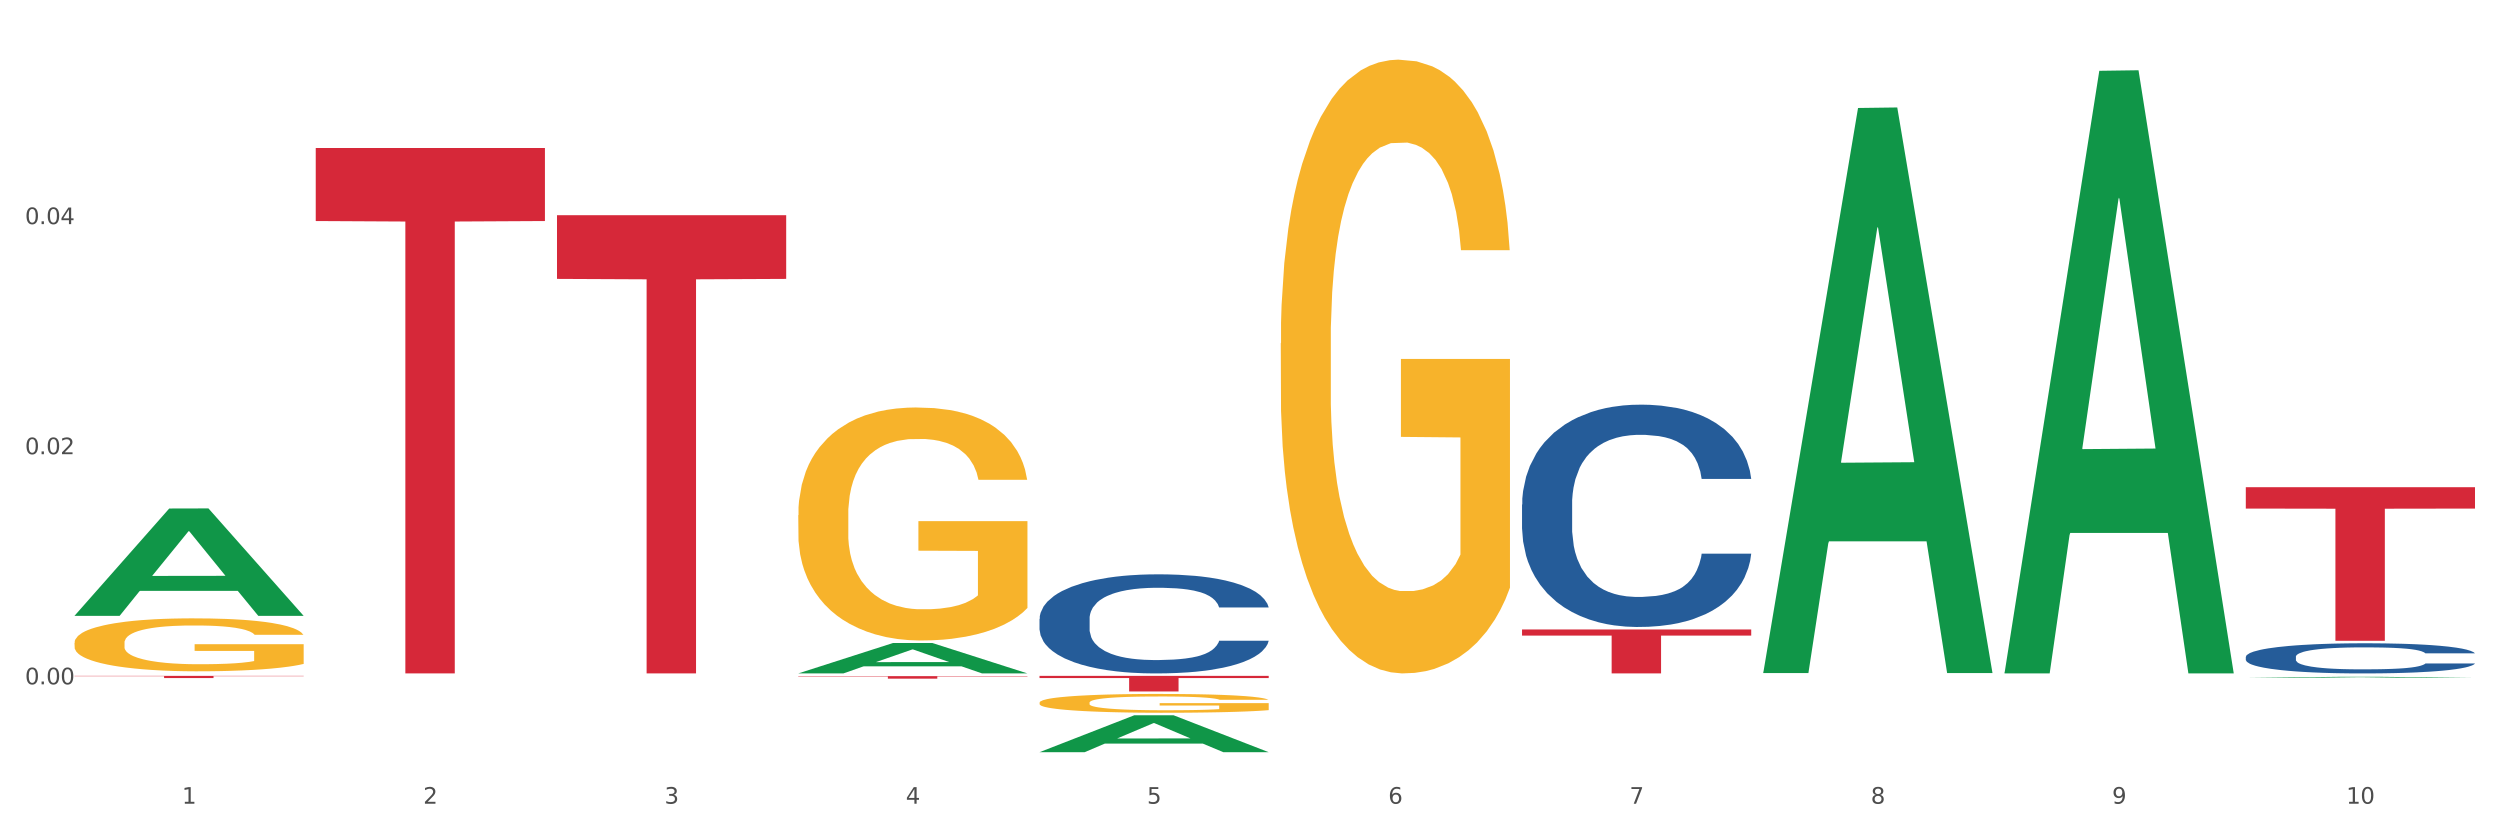 <?xml version="1.0" encoding="utf-8" standalone="no"?>
<!DOCTYPE svg PUBLIC "-//W3C//DTD SVG 1.1//EN"
  "http://www.w3.org/Graphics/SVG/1.1/DTD/svg11.dtd">
<svg xmlns:xlink="http://www.w3.org/1999/xlink" width="1080pt" height="360pt" viewBox="0 0 1080 360" xmlns="http://www.w3.org/2000/svg" version="1.1">
 <rect x="0" y="0" width="1080" height="360" fill="#333333" stroke="none"/>
 <defs>
  <style type="text/css">*{stroke-linejoin: round; stroke-linecap: butt}</style>
 </defs>
 <g id="figure_1">
  <g id="patch_1">
   <path d="M 0 360 
L 1080 360 
L 1080 0 
L 0 0 
z
" style="fill: #ffffff; stroke: #ffffff; stroke-linejoin: miter"/>
  </g>
  <g id="axes_1">
   <g id="matplotlib.axis_1">
    <g id="xtick_1">
     <g id="text_1">
      <!-- 1 -->
      <g style="fill: #4d4d4d" transform="translate(78.627 347.204) scale(0.096 -0.096)">
       <defs>
        <path id="DejaVuSans-31" d="M 794 531 
L 1825 531 
L 1825 4091 
L 703 3866 
L 703 4441 
L 1819 4666 
L 2450 4666 
L 2450 531 
L 3481 531 
L 3481 0 
L 794 0 
L 794 531 
z
" transform="scale(0.016)"/>
       </defs>
       <use xlink:href="#DejaVuSans-31"/>
      </g>
     </g>
    </g>
    <g id="xtick_2">
     <g id="text_2">
      <!-- 2 -->
      <g style="fill: #4d4d4d" transform="translate(182.851 347.204) scale(0.096 -0.096)">
       <defs>
        <path id="DejaVuSans-32" d="M 1228 531 
L 3431 531 
L 3431 0 
L 469 0 
L 469 531 
Q 828 903 1448 1529 
Q 2069 2156 2228 2338 
Q 2531 2678 2651 2914 
Q 2772 3150 2772 3378 
Q 2772 3750 2511 3984 
Q 2250 4219 1831 4219 
Q 1534 4219 1204 4116 
Q 875 4013 500 3803 
L 500 4441 
Q 881 4594 1212 4672 
Q 1544 4750 1819 4750 
Q 2544 4750 2975 4387 
Q 3406 4025 3406 3419 
Q 3406 3131 3298 2873 
Q 3191 2616 2906 2266 
Q 2828 2175 2409 1742 
Q 1991 1309 1228 531 
z
" transform="scale(0.016)"/>
       </defs>
       <use xlink:href="#DejaVuSans-32"/>
      </g>
     </g>
    </g>
    <g id="xtick_3">
     <g id="text_3">
      <!-- 3 -->
      <g style="fill: #4d4d4d" transform="translate(287.074 347.204) scale(0.096 -0.096)">
       <defs>
        <path id="DejaVuSans-33" d="M 2597 2516 
Q 3050 2419 3304 2112 
Q 3559 1806 3559 1356 
Q 3559 666 3084 287 
Q 2609 -91 1734 -91 
Q 1441 -91 1130 -33 
Q 819 25 488 141 
L 488 750 
Q 750 597 1062 519 
Q 1375 441 1716 441 
Q 2309 441 2620 675 
Q 2931 909 2931 1356 
Q 2931 1769 2642 2001 
Q 2353 2234 1838 2234 
L 1294 2234 
L 1294 2753 
L 1863 2753 
Q 2328 2753 2575 2939 
Q 2822 3125 2822 3475 
Q 2822 3834 2567 4026 
Q 2313 4219 1838 4219 
Q 1578 4219 1281 4162 
Q 984 4106 628 3988 
L 628 4550 
Q 988 4650 1302 4700 
Q 1616 4750 1894 4750 
Q 2613 4750 3031 4423 
Q 3450 4097 3450 3541 
Q 3450 3153 3228 2886 
Q 3006 2619 2597 2516 
z
" transform="scale(0.016)"/>
       </defs>
       <use xlink:href="#DejaVuSans-33"/>
      </g>
     </g>
    </g>
    <g id="xtick_4">
     <g id="text_4">
      <!-- 4 -->
      <g style="fill: #4d4d4d" transform="translate(391.298 347.204) scale(0.096 -0.096)">
       <defs>
        <path id="DejaVuSans-34" d="M 2419 4116 
L 825 1625 
L 2419 1625 
L 2419 4116 
z
M 2253 4666 
L 3047 4666 
L 3047 1625 
L 3713 1625 
L 3713 1100 
L 3047 1100 
L 3047 0 
L 2419 0 
L 2419 1100 
L 313 1100 
L 313 1709 
L 2253 4666 
z
" transform="scale(0.016)"/>
       </defs>
       <use xlink:href="#DejaVuSans-34"/>
      </g>
     </g>
    </g>
    <g id="xtick_5">
     <g id="text_5">
      <!-- 5 -->
      <g style="fill: #4d4d4d" transform="translate(495.522 347.204) scale(0.096 -0.096)">
       <defs>
        <path id="DejaVuSans-35" d="M 691 4666 
L 3169 4666 
L 3169 4134 
L 1269 4134 
L 1269 2991 
Q 1406 3038 1543 3061 
Q 1681 3084 1819 3084 
Q 2600 3084 3056 2656 
Q 3513 2228 3513 1497 
Q 3513 744 3044 326 
Q 2575 -91 1722 -91 
Q 1428 -91 1123 -41 
Q 819 9 494 109 
L 494 744 
Q 775 591 1075 516 
Q 1375 441 1709 441 
Q 2250 441 2565 725 
Q 2881 1009 2881 1497 
Q 2881 1984 2565 2268 
Q 2250 2553 1709 2553 
Q 1456 2553 1204 2497 
Q 953 2441 691 2322 
L 691 4666 
z
" transform="scale(0.016)"/>
       </defs>
       <use xlink:href="#DejaVuSans-35"/>
      </g>
     </g>
    </g>
    <g id="xtick_6">
     <g id="text_6">
      <!-- 6 -->
      <g style="fill: #4d4d4d" transform="translate(599.745 347.204) scale(0.096 -0.096)">
       <defs>
        <path id="DejaVuSans-36" d="M 2113 2584 
Q 1688 2584 1439 2293 
Q 1191 2003 1191 1497 
Q 1191 994 1439 701 
Q 1688 409 2113 409 
Q 2538 409 2786 701 
Q 3034 994 3034 1497 
Q 3034 2003 2786 2293 
Q 2538 2584 2113 2584 
z
M 3366 4563 
L 3366 3988 
Q 3128 4100 2886 4159 
Q 2644 4219 2406 4219 
Q 1781 4219 1451 3797 
Q 1122 3375 1075 2522 
Q 1259 2794 1537 2939 
Q 1816 3084 2150 3084 
Q 2853 3084 3261 2657 
Q 3669 2231 3669 1497 
Q 3669 778 3244 343 
Q 2819 -91 2113 -91 
Q 1303 -91 875 529 
Q 447 1150 447 2328 
Q 447 3434 972 4092 
Q 1497 4750 2381 4750 
Q 2619 4750 2861 4703 
Q 3103 4656 3366 4563 
z
" transform="scale(0.016)"/>
       </defs>
       <use xlink:href="#DejaVuSans-36"/>
      </g>
     </g>
    </g>
    <g id="xtick_7">
     <g id="text_7">
      <!-- 7 -->
      <g style="fill: #4d4d4d" transform="translate(703.969 347.204) scale(0.096 -0.096)">
       <defs>
        <path id="DejaVuSans-37" d="M 525 4666 
L 3525 4666 
L 3525 4397 
L 1831 0 
L 1172 0 
L 2766 4134 
L 525 4134 
L 525 4666 
z
" transform="scale(0.016)"/>
       </defs>
       <use xlink:href="#DejaVuSans-37"/>
      </g>
     </g>
    </g>
    <g id="xtick_8">
     <g id="text_8">
      <!-- 8 -->
      <g style="fill: #4d4d4d" transform="translate(808.193 347.204) scale(0.096 -0.096)">
       <defs>
        <path id="DejaVuSans-38" d="M 2034 2216 
Q 1584 2216 1326 1975 
Q 1069 1734 1069 1313 
Q 1069 891 1326 650 
Q 1584 409 2034 409 
Q 2484 409 2743 651 
Q 3003 894 3003 1313 
Q 3003 1734 2745 1975 
Q 2488 2216 2034 2216 
z
M 1403 2484 
Q 997 2584 770 2862 
Q 544 3141 544 3541 
Q 544 4100 942 4425 
Q 1341 4750 2034 4750 
Q 2731 4750 3128 4425 
Q 3525 4100 3525 3541 
Q 3525 3141 3298 2862 
Q 3072 2584 2669 2484 
Q 3125 2378 3379 2068 
Q 3634 1759 3634 1313 
Q 3634 634 3220 271 
Q 2806 -91 2034 -91 
Q 1263 -91 848 271 
Q 434 634 434 1313 
Q 434 1759 690 2068 
Q 947 2378 1403 2484 
z
M 1172 3481 
Q 1172 3119 1398 2916 
Q 1625 2713 2034 2713 
Q 2441 2713 2670 2916 
Q 2900 3119 2900 3481 
Q 2900 3844 2670 4047 
Q 2441 4250 2034 4250 
Q 1625 4250 1398 4047 
Q 1172 3844 1172 3481 
z
" transform="scale(0.016)"/>
       </defs>
       <use xlink:href="#DejaVuSans-38"/>
      </g>
     </g>
    </g>
    <g id="xtick_9">
     <g id="text_9">
      <!-- 9 -->
      <g style="fill: #4d4d4d" transform="translate(912.416 347.204) scale(0.096 -0.096)">
       <defs>
        <path id="DejaVuSans-39" d="M 703 97 
L 703 672 
Q 941 559 1184 500 
Q 1428 441 1663 441 
Q 2288 441 2617 861 
Q 2947 1281 2994 2138 
Q 2813 1869 2534 1725 
Q 2256 1581 1919 1581 
Q 1219 1581 811 2004 
Q 403 2428 403 3163 
Q 403 3881 828 4315 
Q 1253 4750 1959 4750 
Q 2769 4750 3195 4129 
Q 3622 3509 3622 2328 
Q 3622 1225 3098 567 
Q 2575 -91 1691 -91 
Q 1453 -91 1209 -44 
Q 966 3 703 97 
z
M 1959 2075 
Q 2384 2075 2632 2365 
Q 2881 2656 2881 3163 
Q 2881 3666 2632 3958 
Q 2384 4250 1959 4250 
Q 1534 4250 1286 3958 
Q 1038 3666 1038 3163 
Q 1038 2656 1286 2365 
Q 1534 2075 1959 2075 
z
" transform="scale(0.016)"/>
       </defs>
       <use xlink:href="#DejaVuSans-39"/>
      </g>
     </g>
    </g>
    <g id="xtick_10">
     <g id="text_10">
      <!-- 10 -->
      <g style="fill: #4d4d4d" transform="translate(1013.586 347.204) scale(0.096 -0.096)">
       <defs>
        <path id="DejaVuSans-30" d="M 2034 4250 
Q 1547 4250 1301 3770 
Q 1056 3291 1056 2328 
Q 1056 1369 1301 889 
Q 1547 409 2034 409 
Q 2525 409 2770 889 
Q 3016 1369 3016 2328 
Q 3016 3291 2770 3770 
Q 2525 4250 2034 4250 
z
M 2034 4750 
Q 2819 4750 3233 4129 
Q 3647 3509 3647 2328 
Q 3647 1150 3233 529 
Q 2819 -91 2034 -91 
Q 1250 -91 836 529 
Q 422 1150 422 2328 
Q 422 3509 836 4129 
Q 1250 4750 2034 4750 
z
" transform="scale(0.016)"/>
       </defs>
       <use xlink:href="#DejaVuSans-31"/>
       <use xlink:href="#DejaVuSans-30" transform="translate(63.623 0)"/>
      </g>
     </g>
    </g>
    <g id="xtick_11"/>
    <g id="xtick_12"/>
    <g id="xtick_13"/>
    <g id="xtick_14"/>
    <g id="xtick_15"/>
    <g id="xtick_16"/>
    <g id="xtick_17"/>
    <g id="xtick_18"/>
    <g id="xtick_19"/>
   </g>
   <g id="matplotlib.axis_2">
    <g id="ytick_1">
     <g id="text_11">
      <!-- 0.00 -->
      <g style="fill: #4d4d4d" transform="translate(10.8 295.634) scale(0.096 -0.096)">
       <defs>
        <path id="DejaVuSans-2e" d="M 684 794 
L 1344 794 
L 1344 0 
L 684 0 
L 684 794 
z
" transform="scale(0.016)"/>
       </defs>
       <use xlink:href="#DejaVuSans-30"/>
       <use xlink:href="#DejaVuSans-2e" transform="translate(63.623 0)"/>
       <use xlink:href="#DejaVuSans-30" transform="translate(95.41 0)"/>
       <use xlink:href="#DejaVuSans-30" transform="translate(159.033 0)"/>
      </g>
     </g>
    </g>
    <g id="ytick_2">
     <g id="text_12">
      <!-- 0.02 -->
      <g style="fill: #4d4d4d" transform="translate(10.8 196.228) scale(0.096 -0.096)">
       <use xlink:href="#DejaVuSans-30"/>
       <use xlink:href="#DejaVuSans-2e" transform="translate(63.623 0)"/>
       <use xlink:href="#DejaVuSans-30" transform="translate(95.41 0)"/>
       <use xlink:href="#DejaVuSans-32" transform="translate(159.033 0)"/>
      </g>
     </g>
    </g>
    <g id="ytick_3">
     <g id="text_13">
      <!-- 0.04 -->
      <g style="fill: #4d4d4d" transform="translate(10.8 96.822) scale(0.096 -0.096)">
       <use xlink:href="#DejaVuSans-30"/>
       <use xlink:href="#DejaVuSans-2e" transform="translate(63.623 0)"/>
       <use xlink:href="#DejaVuSans-30" transform="translate(95.41 0)"/>
       <use xlink:href="#DejaVuSans-34" transform="translate(159.033 0)"/>
      </g>
     </g>
    </g>
    <g id="ytick_4"/>
    <g id="ytick_5"/>
    <g id="ytick_6"/>
   </g>
   <g id="PolyCollection_1">
    <path d="M 32.175 265.975 
L 32.277 265.932 
L 73.107 219.675 
L 90.051 219.631 
L 131.187 266.062 
L 111.589 266.062 
L 102.709 255.25 
L 60.552 255.25 
L 60.246 255.425 
L 51.671 266.062 
L 32.175 266.062 
L 32.175 265.975 
L 65.86 248.798 
L 97.401 248.754 
L 81.783 229.528 
L 81.579 229.44 
L 81.375 229.571 
L 65.758 248.754 
L 65.86 248.798 
L 32.175 265.975 
z
" clip-path="url(#p16cb3228ad)" style="fill: #109648"/>
    <path d="M 449.069 303.543 
L 449.186 303.535 
L 449.186 303.268 
L 449.42 303.038 
L 450.589 302.481 
L 452.343 302.021 
L 453.628 301.776 
L 454.914 301.575 
L 456.434 301.375 
L 458.304 301.167 
L 461.694 300.862 
L 463.799 300.706 
L 466.37 300.543 
L 471.046 300.306 
L 474.436 300.172 
L 477.943 300.061 
L 483.671 299.927 
L 487.412 299.868 
L 491.386 299.823 
L 496.179 299.793 
L 499.803 299.786 
L 507.752 299.808 
L 514.532 299.875 
L 517.805 299.927 
L 522.014 300.016 
L 524.235 300.075 
L 527.859 300.194 
L 531.599 300.35 
L 534.171 300.484 
L 538.029 300.736 
L 540.951 300.989 
L 543.64 301.3 
L 545.043 301.516 
L 546.095 301.716 
L 547.03 301.946 
L 547.965 302.31 
L 526.923 302.31 
L 526.105 302.05 
L 524.819 301.805 
L 522.949 301.568 
L 521.312 301.419 
L 518.507 301.234 
L 515.935 301.115 
L 513.246 301.026 
L 509.973 300.952 
L 507.401 300.914 
L 503.778 300.885 
L 496.647 300.892 
L 491.854 300.952 
L 488.581 301.026 
L 486.477 301.093 
L 484.606 301.167 
L 482.502 301.271 
L 480.047 301.427 
L 478.294 301.568 
L 476.54 301.746 
L 475.138 301.924 
L 473.852 302.132 
L 472.8 302.355 
L 471.981 302.585 
L 471.28 302.867 
L 470.696 303.335 
L 470.696 304.352 
L 470.929 304.582 
L 471.514 304.887 
L 472.215 305.117 
L 473.384 305.391 
L 474.436 305.577 
L 476.424 305.844 
L 478.645 306.067 
L 480.398 306.208 
L 482.152 306.327 
L 485.191 306.49 
L 488.581 306.624 
L 491.503 306.706 
L 495.478 306.78 
L 498.167 306.809 
L 500.505 306.824 
L 506.232 306.824 
L 510.324 306.802 
L 514.883 306.75 
L 518.39 306.683 
L 521.312 306.602 
L 524.585 306.468 
L 526.69 306.342 
L 526.69 304.79 
L 500.972 304.783 
L 500.972 303.751 
L 548.082 303.751 
L 548.082 306.78 
L 546.095 306.936 
L 543.874 307.077 
L 541.536 307.203 
L 538.029 307.359 
L 533.82 307.507 
L 530.08 307.611 
L 526.105 307.7 
L 521.429 307.782 
L 515.351 307.856 
L 511.61 307.886 
L 506.934 307.908 
L 501.44 307.916 
L 496.647 307.901 
L 491.971 307.864 
L 487.061 307.797 
L 482.268 307.7 
L 478.645 307.604 
L 475.021 307.485 
L 471.163 307.329 
L 468.124 307.181 
L 465.786 307.047 
L 463.214 306.876 
L 460.409 306.654 
L 458.304 306.453 
L 456.434 306.245 
L 454.447 305.978 
L 453.044 305.748 
L 451.641 305.458 
L 450.823 305.243 
L 449.888 304.909 
L 449.186 304.441 
L 449.069 303.543 
z
" clip-path="url(#p16cb3228ad)" style="fill: #f7b32b"/>
    <path d="M 553.293 148.291 
L 553.41 148.049 
L 553.41 139.331 
L 553.644 131.824 
L 554.813 113.663 
L 556.566 98.649 
L 557.852 90.658 
L 559.138 84.119 
L 560.658 77.581 
L 562.528 70.801 
L 565.918 60.872 
L 568.022 55.787 
L 570.594 50.46 
L 575.27 42.711 
L 578.66 38.352 
L 582.167 34.719 
L 587.895 30.36 
L 591.636 28.423 
L 595.61 26.97 
L 600.403 26.002 
L 604.027 25.759 
L 611.976 26.486 
L 618.756 28.665 
L 622.029 30.36 
L 626.237 33.266 
L 628.458 35.204 
L 632.082 39.078 
L 635.823 44.163 
L 638.395 48.522 
L 642.252 56.756 
L 645.175 64.989 
L 647.863 75.16 
L 649.266 82.182 
L 650.318 88.72 
L 651.253 96.227 
L 652.189 108.093 
L 631.147 108.093 
L 630.329 99.618 
L 629.043 91.626 
L 627.173 83.877 
L 625.536 79.034 
L 622.73 72.98 
L 620.159 69.106 
L 617.47 66.2 
L 614.197 63.778 
L 611.625 62.567 
L 608.001 61.599 
L 600.87 61.841 
L 596.078 63.778 
L 592.805 66.2 
L 590.7 68.379 
L 588.83 70.801 
L 586.726 74.191 
L 584.271 79.276 
L 582.518 83.877 
L 580.764 89.689 
L 579.361 95.501 
L 578.075 102.281 
L 577.023 109.546 
L 576.205 117.053 
L 575.504 126.255 
L 574.919 141.511 
L 574.919 174.686 
L 575.153 182.193 
L 575.737 192.122 
L 576.439 199.629 
L 577.608 208.588 
L 578.66 214.642 
L 580.647 223.36 
L 582.868 230.625 
L 584.622 235.226 
L 586.375 239.1 
L 589.415 244.428 
L 592.805 248.787 
L 595.727 251.45 
L 599.702 253.872 
L 602.39 254.84 
L 604.728 255.325 
L 610.456 255.325 
L 614.548 254.598 
L 619.107 252.903 
L 622.613 250.724 
L 625.536 248.06 
L 628.809 243.701 
L 630.913 239.585 
L 630.913 188.974 
L 605.196 188.731 
L 605.196 155.072 
L 652.306 155.072 
L 652.306 253.872 
L 650.318 258.957 
L 648.097 263.558 
L 645.759 267.675 
L 642.252 272.76 
L 638.044 277.603 
L 634.303 280.993 
L 630.329 283.899 
L 625.653 286.563 
L 619.574 288.985 
L 615.833 289.953 
L 611.158 290.68 
L 605.663 290.922 
L 600.87 290.438 
L 596.195 289.227 
L 591.285 287.047 
L 586.492 283.899 
L 582.868 280.751 
L 579.244 276.877 
L 575.387 271.791 
L 572.347 266.948 
L 570.009 262.59 
L 567.438 257.02 
L 564.632 249.755 
L 562.528 243.217 
L 560.658 236.436 
L 558.67 227.719 
L 557.268 220.212 
L 555.865 210.768 
L 555.047 203.745 
L 554.111 192.848 
L 553.41 177.592 
L 553.293 148.291 
z
" clip-path="url(#p16cb3228ad)" style="fill: #f7b32b"/>
    <path d="M 970.188 283.748 
L 970.305 283.736 
L 970.305 283.403 
L 970.656 282.951 
L 971.943 282.118 
L 973.582 281.488 
L 976.39 280.75 
L 977.912 280.441 
L 979.902 280.096 
L 983.998 279.537 
L 988.679 279.061 
L 991.956 278.799 
L 994.414 278.632 
L 999.915 278.335 
L 1003.075 278.204 
L 1006.352 278.097 
L 1009.161 278.026 
L 1013.842 277.942 
L 1017.587 277.907 
L 1021.917 277.895 
L 1025.546 277.907 
L 1030.344 277.954 
L 1037.366 278.097 
L 1040.058 278.18 
L 1043.686 278.323 
L 1047.431 278.513 
L 1050.474 278.704 
L 1053.985 278.977 
L 1057.613 279.334 
L 1061.125 279.786 
L 1063.582 280.203 
L 1065.572 280.643 
L 1067.327 281.178 
L 1068.615 281.761 
L 1069.2 282.249 
L 1047.782 282.249 
L 1047.197 281.809 
L 1046.027 281.333 
L 1044.857 281.012 
L 1043.569 280.75 
L 1041.58 280.453 
L 1039.824 280.262 
L 1036.898 280.036 
L 1034.206 279.893 
L 1031.983 279.81 
L 1029.291 279.739 
L 1023.556 279.667 
L 1019.46 279.667 
L 1016.885 279.691 
L 1013.725 279.751 
L 1011.033 279.834 
L 1007.873 279.977 
L 1005.415 280.131 
L 1002.958 280.334 
L 1001.553 280.476 
L 999.447 280.738 
L 998.042 280.952 
L 996.17 281.321 
L 995.116 281.583 
L 993.244 282.261 
L 992.424 282.761 
L 992.073 283.106 
L 991.839 283.486 
L 991.839 285.342 
L 992.541 286.175 
L 993.127 286.532 
L 994.063 286.936 
L 995.818 287.46 
L 998.393 287.971 
L 1001.085 288.34 
L 1003.309 288.566 
L 1005.415 288.733 
L 1007.522 288.864 
L 1010.097 288.983 
L 1012.203 289.054 
L 1015.363 289.125 
L 1019.109 289.161 
L 1022.035 289.161 
L 1028.003 289.102 
L 1030.695 289.042 
L 1033.27 288.959 
L 1036.079 288.828 
L 1038.303 288.685 
L 1039.59 288.578 
L 1041.697 288.352 
L 1043.335 288.114 
L 1044.739 287.841 
L 1045.676 287.603 
L 1046.729 287.246 
L 1047.548 286.841 
L 1047.782 286.627 
L 1069.2 286.627 
L 1068.732 287.055 
L 1067.913 287.472 
L 1066.274 288.031 
L 1064.987 288.352 
L 1062.997 288.745 
L 1060.89 289.078 
L 1057.965 289.447 
L 1055.273 289.72 
L 1052.464 289.958 
L 1049.421 290.172 
L 1043.92 290.47 
L 1041.931 290.553 
L 1037.717 290.696 
L 1034.44 290.779 
L 1029.642 290.862 
L 1024.726 290.91 
L 1019.577 290.922 
L 1015.012 290.898 
L 1009.98 290.827 
L 1006.82 290.755 
L 1003.309 290.648 
L 999.212 290.482 
L 995.35 290.279 
L 991.722 290.042 
L 988.328 289.768 
L 985.168 289.459 
L 981.072 288.947 
L 978.029 288.447 
L 975.805 287.983 
L 974.284 287.591 
L 972.762 287.091 
L 971.943 286.746 
L 970.656 285.913 
L 970.188 285.14 
L 970.188 283.748 
z
" clip-path="url(#p16cb3228ad)" style="fill: #255c99"/>
    <path d="M 657.517 217.964 
L 657.634 217.877 
L 657.634 215.42 
L 657.985 212.087 
L 659.272 205.946 
L 660.911 201.297 
L 663.72 195.858 
L 665.241 193.577 
L 667.231 191.033 
L 671.327 186.91 
L 676.008 183.401 
L 679.285 181.471 
L 681.743 180.243 
L 687.244 178.05 
L 690.404 177.085 
L 693.681 176.295 
L 696.49 175.769 
L 701.171 175.155 
L 704.916 174.892 
L 709.247 174.804 
L 712.875 174.892 
L 717.673 175.243 
L 724.695 176.295 
L 727.387 176.909 
L 731.015 177.962 
L 734.76 179.366 
L 737.803 180.769 
L 741.314 182.787 
L 744.943 185.419 
L 748.454 188.752 
L 750.911 191.823 
L 752.901 195.068 
L 754.657 199.016 
L 755.944 203.314 
L 756.529 206.911 
L 735.112 206.911 
L 734.526 203.665 
L 733.356 200.156 
L 732.186 197.788 
L 730.898 195.858 
L 728.909 193.665 
L 727.153 192.261 
L 724.227 190.594 
L 721.535 189.542 
L 719.312 188.928 
L 716.62 188.401 
L 710.885 187.875 
L 706.789 187.875 
L 704.214 188.05 
L 701.054 188.489 
L 698.362 189.103 
L 695.202 190.156 
L 692.745 191.296 
L 690.287 192.787 
L 688.882 193.84 
L 686.776 195.77 
L 685.371 197.349 
L 683.499 200.069 
L 682.445 201.999 
L 680.573 206.999 
L 679.754 210.683 
L 679.402 213.227 
L 679.168 216.034 
L 679.168 229.72 
L 679.871 235.86 
L 680.456 238.492 
L 681.392 241.475 
L 683.148 245.335 
L 685.722 249.107 
L 688.414 251.826 
L 690.638 253.493 
L 692.745 254.721 
L 694.851 255.686 
L 697.426 256.563 
L 699.533 257.09 
L 702.693 257.616 
L 706.438 257.879 
L 709.364 257.879 
L 715.332 257.441 
L 718.024 257.002 
L 720.599 256.388 
L 723.408 255.423 
L 725.632 254.37 
L 726.919 253.581 
L 729.026 251.914 
L 730.664 250.159 
L 732.069 248.142 
L 733.005 246.387 
L 734.058 243.755 
L 734.877 240.773 
L 735.112 239.194 
L 756.529 239.194 
L 756.061 242.352 
L 755.242 245.422 
L 753.603 249.545 
L 752.316 251.914 
L 750.326 254.809 
L 748.22 257.265 
L 745.294 259.985 
L 742.602 262.002 
L 739.793 263.757 
L 736.75 265.336 
L 731.249 267.529 
L 729.26 268.143 
L 725.046 269.196 
L 721.769 269.81 
L 716.971 270.424 
L 712.055 270.775 
L 706.906 270.862 
L 702.341 270.687 
L 697.309 270.161 
L 694.149 269.634 
L 690.638 268.845 
L 686.542 267.617 
L 682.679 266.125 
L 679.051 264.371 
L 675.657 262.353 
L 672.497 260.072 
L 668.401 256.3 
L 665.358 252.616 
L 663.134 249.194 
L 661.613 246.299 
L 660.091 242.615 
L 659.272 240.071 
L 657.985 233.93 
L 657.517 228.228 
L 657.517 217.964 
z
" clip-path="url(#p16cb3228ad)" style="fill: #255c99"/>
    <path d="M 449.069 267.344 
L 449.187 267.305 
L 449.187 266.21 
L 449.538 264.724 
L 450.825 261.987 
L 452.464 259.915 
L 455.272 257.49 
L 456.794 256.474 
L 458.783 255.34 
L 462.88 253.502 
L 467.561 251.938 
L 470.838 251.078 
L 473.296 250.53 
L 478.797 249.553 
L 481.957 249.123 
L 485.234 248.771 
L 488.042 248.536 
L 492.724 248.263 
L 496.469 248.145 
L 500.799 248.106 
L 504.427 248.145 
L 509.226 248.302 
L 516.248 248.771 
L 518.94 249.045 
L 522.568 249.514 
L 526.313 250.139 
L 529.356 250.765 
L 532.867 251.664 
L 536.495 252.837 
L 540.006 254.323 
L 542.464 255.692 
L 544.454 257.138 
L 546.209 258.898 
L 547.497 260.814 
L 548.082 262.417 
L 526.664 262.417 
L 526.079 260.97 
L 524.909 259.406 
L 523.738 258.351 
L 522.451 257.49 
L 520.461 256.513 
L 518.706 255.887 
L 515.78 255.144 
L 513.088 254.675 
L 510.864 254.401 
L 508.173 254.167 
L 502.438 253.932 
L 498.342 253.932 
L 495.767 254.01 
L 492.607 254.206 
L 489.915 254.48 
L 486.755 254.949 
L 484.297 255.457 
L 481.84 256.122 
L 480.435 256.591 
L 478.328 257.451 
L 476.924 258.155 
L 475.051 259.367 
L 473.998 260.227 
L 472.126 262.456 
L 471.306 264.099 
L 470.955 265.232 
L 470.721 266.484 
L 470.721 272.583 
L 471.423 275.321 
L 472.009 276.494 
L 472.945 277.823 
L 474.7 279.543 
L 477.275 281.225 
L 479.967 282.437 
L 482.191 283.18 
L 484.297 283.727 
L 486.404 284.157 
L 488.979 284.548 
L 491.085 284.783 
L 494.245 285.018 
L 497.991 285.135 
L 500.916 285.135 
L 506.885 284.939 
L 509.577 284.744 
L 512.152 284.47 
L 514.961 284.04 
L 517.184 283.571 
L 518.472 283.219 
L 520.578 282.476 
L 522.217 281.694 
L 523.621 280.795 
L 524.558 280.013 
L 525.611 278.84 
L 526.43 277.51 
L 526.664 276.806 
L 548.082 276.806 
L 547.614 278.214 
L 546.795 279.583 
L 545.156 281.42 
L 543.869 282.476 
L 541.879 283.766 
L 539.772 284.861 
L 536.846 286.073 
L 534.155 286.973 
L 531.346 287.755 
L 528.303 288.459 
L 522.802 289.436 
L 520.813 289.71 
L 516.599 290.179 
L 513.322 290.453 
L 508.524 290.726 
L 503.608 290.883 
L 498.459 290.922 
L 493.894 290.844 
L 488.862 290.609 
L 485.702 290.375 
L 482.191 290.023 
L 478.094 289.475 
L 474.232 288.81 
L 470.604 288.028 
L 467.21 287.129 
L 464.05 286.112 
L 459.954 284.431 
L 456.911 282.789 
L 454.687 281.264 
L 453.166 279.974 
L 451.644 278.331 
L 450.825 277.197 
L 449.538 274.46 
L 449.069 271.919 
L 449.069 267.344 
z
" clip-path="url(#p16cb3228ad)" style="fill: #255c99"/>
    <path d="M 32.175 291.987 
L 131.187 291.987 
L 131.187 292.116 
L 92.239 292.117 
L 92.239 292.914 
L 70.888 292.914 
L 70.888 292.117 
L 32.175 292.116 
L 32.175 291.988 
L 32.175 291.987 
z
" clip-path="url(#p16cb3228ad)" style="fill: #d62839"/>
    <path d="M 136.399 63.943 
L 235.411 63.943 
L 235.411 95.486 
L 196.463 95.699 
L 196.463 290.922 
L 175.112 290.922 
L 175.112 95.699 
L 136.399 95.486 
L 136.399 64.156 
L 136.399 63.943 
z
" clip-path="url(#p16cb3228ad)" style="fill: #d62839"/>
    <path d="M 240.622 92.972 
L 339.635 92.972 
L 339.635 120.481 
L 300.687 120.667 
L 300.687 290.922 
L 279.336 290.922 
L 279.336 120.667 
L 240.622 120.481 
L 240.622 93.158 
L 240.622 92.972 
z
" clip-path="url(#p16cb3228ad)" style="fill: #d62839"/>
    <path d="M 344.846 292.101 
L 443.858 292.101 
L 443.858 292.252 
L 404.91 292.253 
L 404.91 293.189 
L 383.559 293.189 
L 383.559 292.253 
L 344.846 292.252 
L 344.846 292.102 
L 344.846 292.101 
z
" clip-path="url(#p16cb3228ad)" style="fill: #d62839"/>
    <path d="M 449.069 291.987 
L 548.082 291.987 
L 548.082 292.923 
L 509.134 292.929 
L 509.134 298.721 
L 487.783 298.721 
L 487.783 292.929 
L 449.069 292.923 
L 449.069 291.993 
L 449.069 291.987 
z
" clip-path="url(#p16cb3228ad)" style="fill: #d62839"/>
    <path d="M 657.517 271.927 
L 756.529 271.927 
L 756.529 274.567 
L 717.581 274.585 
L 717.581 290.922 
L 696.23 290.922 
L 696.23 274.585 
L 657.517 274.567 
L 657.517 271.945 
L 657.517 271.927 
z
" clip-path="url(#p16cb3228ad)" style="fill: #d62839"/>
    <path d="M 970.188 210.483 
L 1069.2 210.483 
L 1069.2 219.703 
L 1030.252 219.765 
L 1030.252 276.83 
L 1008.901 276.83 
L 1008.901 219.765 
L 970.188 219.703 
L 970.188 210.545 
L 970.188 210.483 
z
" clip-path="url(#p16cb3228ad)" style="fill: #d62839"/>
    <path d="M 344.846 222.548 
L 344.963 222.456 
L 344.963 219.146 
L 345.197 216.296 
L 346.366 209.401 
L 348.119 203.701 
L 349.405 200.667 
L 350.691 198.185 
L 352.21 195.702 
L 354.081 193.128 
L 357.471 189.359 
L 359.575 187.428 
L 362.147 185.405 
L 366.823 182.464 
L 370.213 180.809 
L 373.72 179.43 
L 379.448 177.775 
L 383.188 177.039 
L 387.163 176.488 
L 391.956 176.12 
L 395.579 176.028 
L 403.529 176.304 
L 410.309 177.131 
L 413.582 177.775 
L 417.79 178.878 
L 420.011 179.614 
L 423.635 181.084 
L 427.376 183.015 
L 429.947 184.67 
L 433.805 187.796 
L 436.728 190.922 
L 439.416 194.783 
L 440.819 197.449 
L 441.871 199.931 
L 442.806 202.781 
L 443.741 207.286 
L 422.7 207.286 
L 421.882 204.068 
L 420.596 201.035 
L 418.725 198.093 
L 417.089 196.254 
L 414.283 193.956 
L 411.711 192.485 
L 409.023 191.381 
L 405.75 190.462 
L 403.178 190.002 
L 399.554 189.635 
L 392.423 189.726 
L 387.63 190.462 
L 384.357 191.381 
L 382.253 192.209 
L 380.383 193.128 
L 378.279 194.415 
L 375.824 196.346 
L 374.07 198.093 
L 372.317 200.299 
L 370.914 202.506 
L 369.628 205.08 
L 368.576 207.838 
L 367.758 210.688 
L 367.056 214.181 
L 366.472 219.973 
L 366.472 232.569 
L 366.706 235.419 
L 367.29 239.188 
L 367.992 242.038 
L 369.161 245.44 
L 370.213 247.738 
L 372.2 251.048 
L 374.421 253.806 
L 376.174 255.553 
L 377.928 257.024 
L 380.967 259.046 
L 384.357 260.701 
L 387.28 261.712 
L 391.254 262.632 
L 393.943 262.999 
L 396.281 263.183 
L 402.009 263.183 
L 406.1 262.907 
L 410.659 262.264 
L 414.166 261.436 
L 417.089 260.425 
L 420.362 258.77 
L 422.466 257.207 
L 422.466 237.993 
L 396.748 237.901 
L 396.748 225.122 
L 443.858 225.122 
L 443.858 262.632 
L 441.871 264.562 
L 439.65 266.309 
L 437.312 267.872 
L 433.805 269.803 
L 429.597 271.641 
L 425.856 272.928 
L 421.882 274.032 
L 417.206 275.043 
L 411.127 275.962 
L 407.386 276.33 
L 402.71 276.606 
L 397.216 276.698 
L 392.423 276.514 
L 387.747 276.054 
L 382.838 275.227 
L 378.045 274.032 
L 374.421 272.837 
L 370.797 271.366 
L 366.94 269.435 
L 363.9 267.596 
L 361.562 265.941 
L 358.99 263.827 
L 356.185 261.069 
L 354.081 258.586 
L 352.21 256.012 
L 350.223 252.703 
L 348.82 249.853 
L 347.418 246.267 
L 346.599 243.601 
L 345.664 239.464 
L 344.963 233.672 
L 344.846 222.548 
z
" clip-path="url(#p16cb3228ad)" style="fill: #f7b32b"/>
    <path d="M 32.175 277.699 
L 32.292 277.678 
L 32.292 276.926 
L 32.526 276.278 
L 33.695 274.711 
L 35.448 273.416 
L 36.734 272.727 
L 38.02 272.162 
L 39.54 271.598 
L 41.41 271.013 
L 44.8 270.157 
L 46.904 269.718 
L 49.476 269.258 
L 54.152 268.59 
L 57.542 268.214 
L 61.049 267.9 
L 66.777 267.524 
L 70.517 267.357 
L 74.492 267.232 
L 79.285 267.148 
L 82.909 267.127 
L 90.858 267.19 
L 97.638 267.378 
L 100.911 267.524 
L 105.119 267.775 
L 107.34 267.942 
L 110.964 268.276 
L 114.705 268.715 
L 117.277 269.091 
L 121.134 269.802 
L 124.057 270.512 
L 126.745 271.389 
L 128.148 271.995 
L 129.2 272.559 
L 130.135 273.207 
L 131.071 274.231 
L 110.029 274.231 
L 109.211 273.5 
L 107.925 272.81 
L 106.054 272.142 
L 104.418 271.724 
L 101.612 271.201 
L 99.041 270.867 
L 96.352 270.616 
L 93.079 270.407 
L 90.507 270.303 
L 86.883 270.219 
L 79.752 270.24 
L 74.96 270.407 
L 71.686 270.616 
L 69.582 270.804 
L 67.712 271.013 
L 65.608 271.306 
L 63.153 271.745 
L 61.399 272.142 
L 59.646 272.643 
L 58.243 273.144 
L 56.957 273.729 
L 55.905 274.356 
L 55.087 275.004 
L 54.386 275.798 
L 53.801 277.114 
L 53.801 279.976 
L 54.035 280.624 
L 54.619 281.481 
L 55.321 282.128 
L 56.49 282.901 
L 57.542 283.424 
L 59.529 284.176 
L 61.75 284.803 
L 63.504 285.2 
L 65.257 285.534 
L 68.296 285.993 
L 71.686 286.369 
L 74.609 286.599 
L 78.583 286.808 
L 81.272 286.892 
L 83.61 286.934 
L 89.338 286.934 
L 93.429 286.871 
L 97.988 286.725 
L 101.495 286.537 
L 104.418 286.307 
L 107.691 285.931 
L 109.795 285.576 
L 109.795 281.209 
L 84.078 281.188 
L 84.078 278.284 
L 131.187 278.284 
L 131.187 286.808 
L 129.2 287.247 
L 126.979 287.644 
L 124.641 287.999 
L 121.134 288.438 
L 116.926 288.856 
L 113.185 289.148 
L 109.211 289.399 
L 104.535 289.629 
L 98.456 289.838 
L 94.715 289.921 
L 90.039 289.984 
L 84.545 290.005 
L 79.752 289.963 
L 75.076 289.859 
L 70.167 289.671 
L 65.374 289.399 
L 61.75 289.127 
L 58.126 288.793 
L 54.269 288.354 
L 51.229 287.936 
L 48.891 287.56 
L 46.32 287.08 
L 43.514 286.453 
L 41.41 285.889 
L 39.54 285.304 
L 37.552 284.552 
L 36.15 283.904 
L 34.747 283.089 
L 33.928 282.483 
L 32.993 281.543 
L 32.292 280.227 
L 32.175 277.699 
z
" clip-path="url(#p16cb3228ad)" style="fill: #f7b32b"/>
    <path d="M 865.964 290.411 
L 866.066 290.166 
L 906.896 30.589 
L 923.84 30.344 
L 964.976 290.9 
L 945.378 290.9 
L 936.498 230.226 
L 894.341 230.226 
L 894.034 231.205 
L 885.46 290.9 
L 865.964 290.9 
L 865.964 290.411 
L 899.649 194.017 
L 931.19 193.773 
L 915.572 85.88 
L 915.368 85.391 
L 915.164 86.125 
L 899.547 193.773 
L 899.649 194.017 
L 865.964 290.411 
z
" clip-path="url(#p16cb3228ad)" style="fill: #109648"/>
    <path d="M 344.846 290.897 
L 344.948 290.885 
L 385.778 277.775 
L 402.722 277.763 
L 443.858 290.922 
L 424.26 290.922 
L 415.379 287.858 
L 373.223 287.858 
L 372.916 287.907 
L 364.342 290.922 
L 344.846 290.922 
L 344.846 290.897 
L 378.53 286.029 
L 410.072 286.017 
L 394.454 280.568 
L 394.25 280.543 
L 394.046 280.58 
L 378.428 286.017 
L 378.53 286.029 
L 344.846 290.897 
z
" clip-path="url(#p16cb3228ad)" style="fill: #109648"/>
    <path d="M 449.069 324.92 
L 449.172 324.905 
L 490.001 308.996 
L 506.946 308.981 
L 548.082 324.95 
L 528.484 324.95 
L 519.603 321.231 
L 477.446 321.231 
L 477.14 321.291 
L 468.566 324.95 
L 449.069 324.95 
L 449.069 324.92 
L 482.754 319.012 
L 514.295 318.997 
L 498.678 312.384 
L 498.474 312.354 
L 498.269 312.399 
L 482.652 318.997 
L 482.754 319.012 
L 449.069 324.92 
z
" clip-path="url(#p16cb3228ad)" style="fill: #109648"/>
    <path d="M 970.188 292.874 
L 970.29 292.873 
L 1011.12 292.376 
L 1028.064 292.375 
L 1069.2 292.874 
L 1049.602 292.874 
L 1040.721 292.758 
L 998.564 292.758 
L 998.258 292.76 
L 989.684 292.874 
L 970.188 292.874 
L 970.188 292.874 
L 1003.872 292.689 
L 1035.413 292.688 
L 1019.796 292.482 
L 1019.592 292.481 
L 1019.388 292.482 
L 1003.77 292.688 
L 1003.872 292.689 
L 970.188 292.874 
z
" clip-path="url(#p16cb3228ad)" style="fill: #109648"/>
    <path d="M 761.74 290.293 
L 761.842 290.064 
L 802.672 46.649 
L 819.617 46.42 
L 860.753 290.752 
L 841.154 290.752 
L 832.274 233.856 
L 790.117 233.856 
L 789.811 234.773 
L 781.237 290.752 
L 761.74 290.752 
L 761.74 290.293 
L 795.425 199.902 
L 826.966 199.672 
L 811.349 98.498 
L 811.144 98.039 
L 810.94 98.728 
L 795.323 199.672 
L 795.425 199.902 
L 761.74 290.293 
z
" clip-path="url(#p16cb3228ad)" style="fill: #109648"/>
   </g>
  </g>
 </g>
 <defs>
  <clipPath id="p16cb3228ad">
   <rect x="32.175" y="10.8" width="1037.025" height="329.109"/>
  </clipPath>
 </defs>
</svg>
